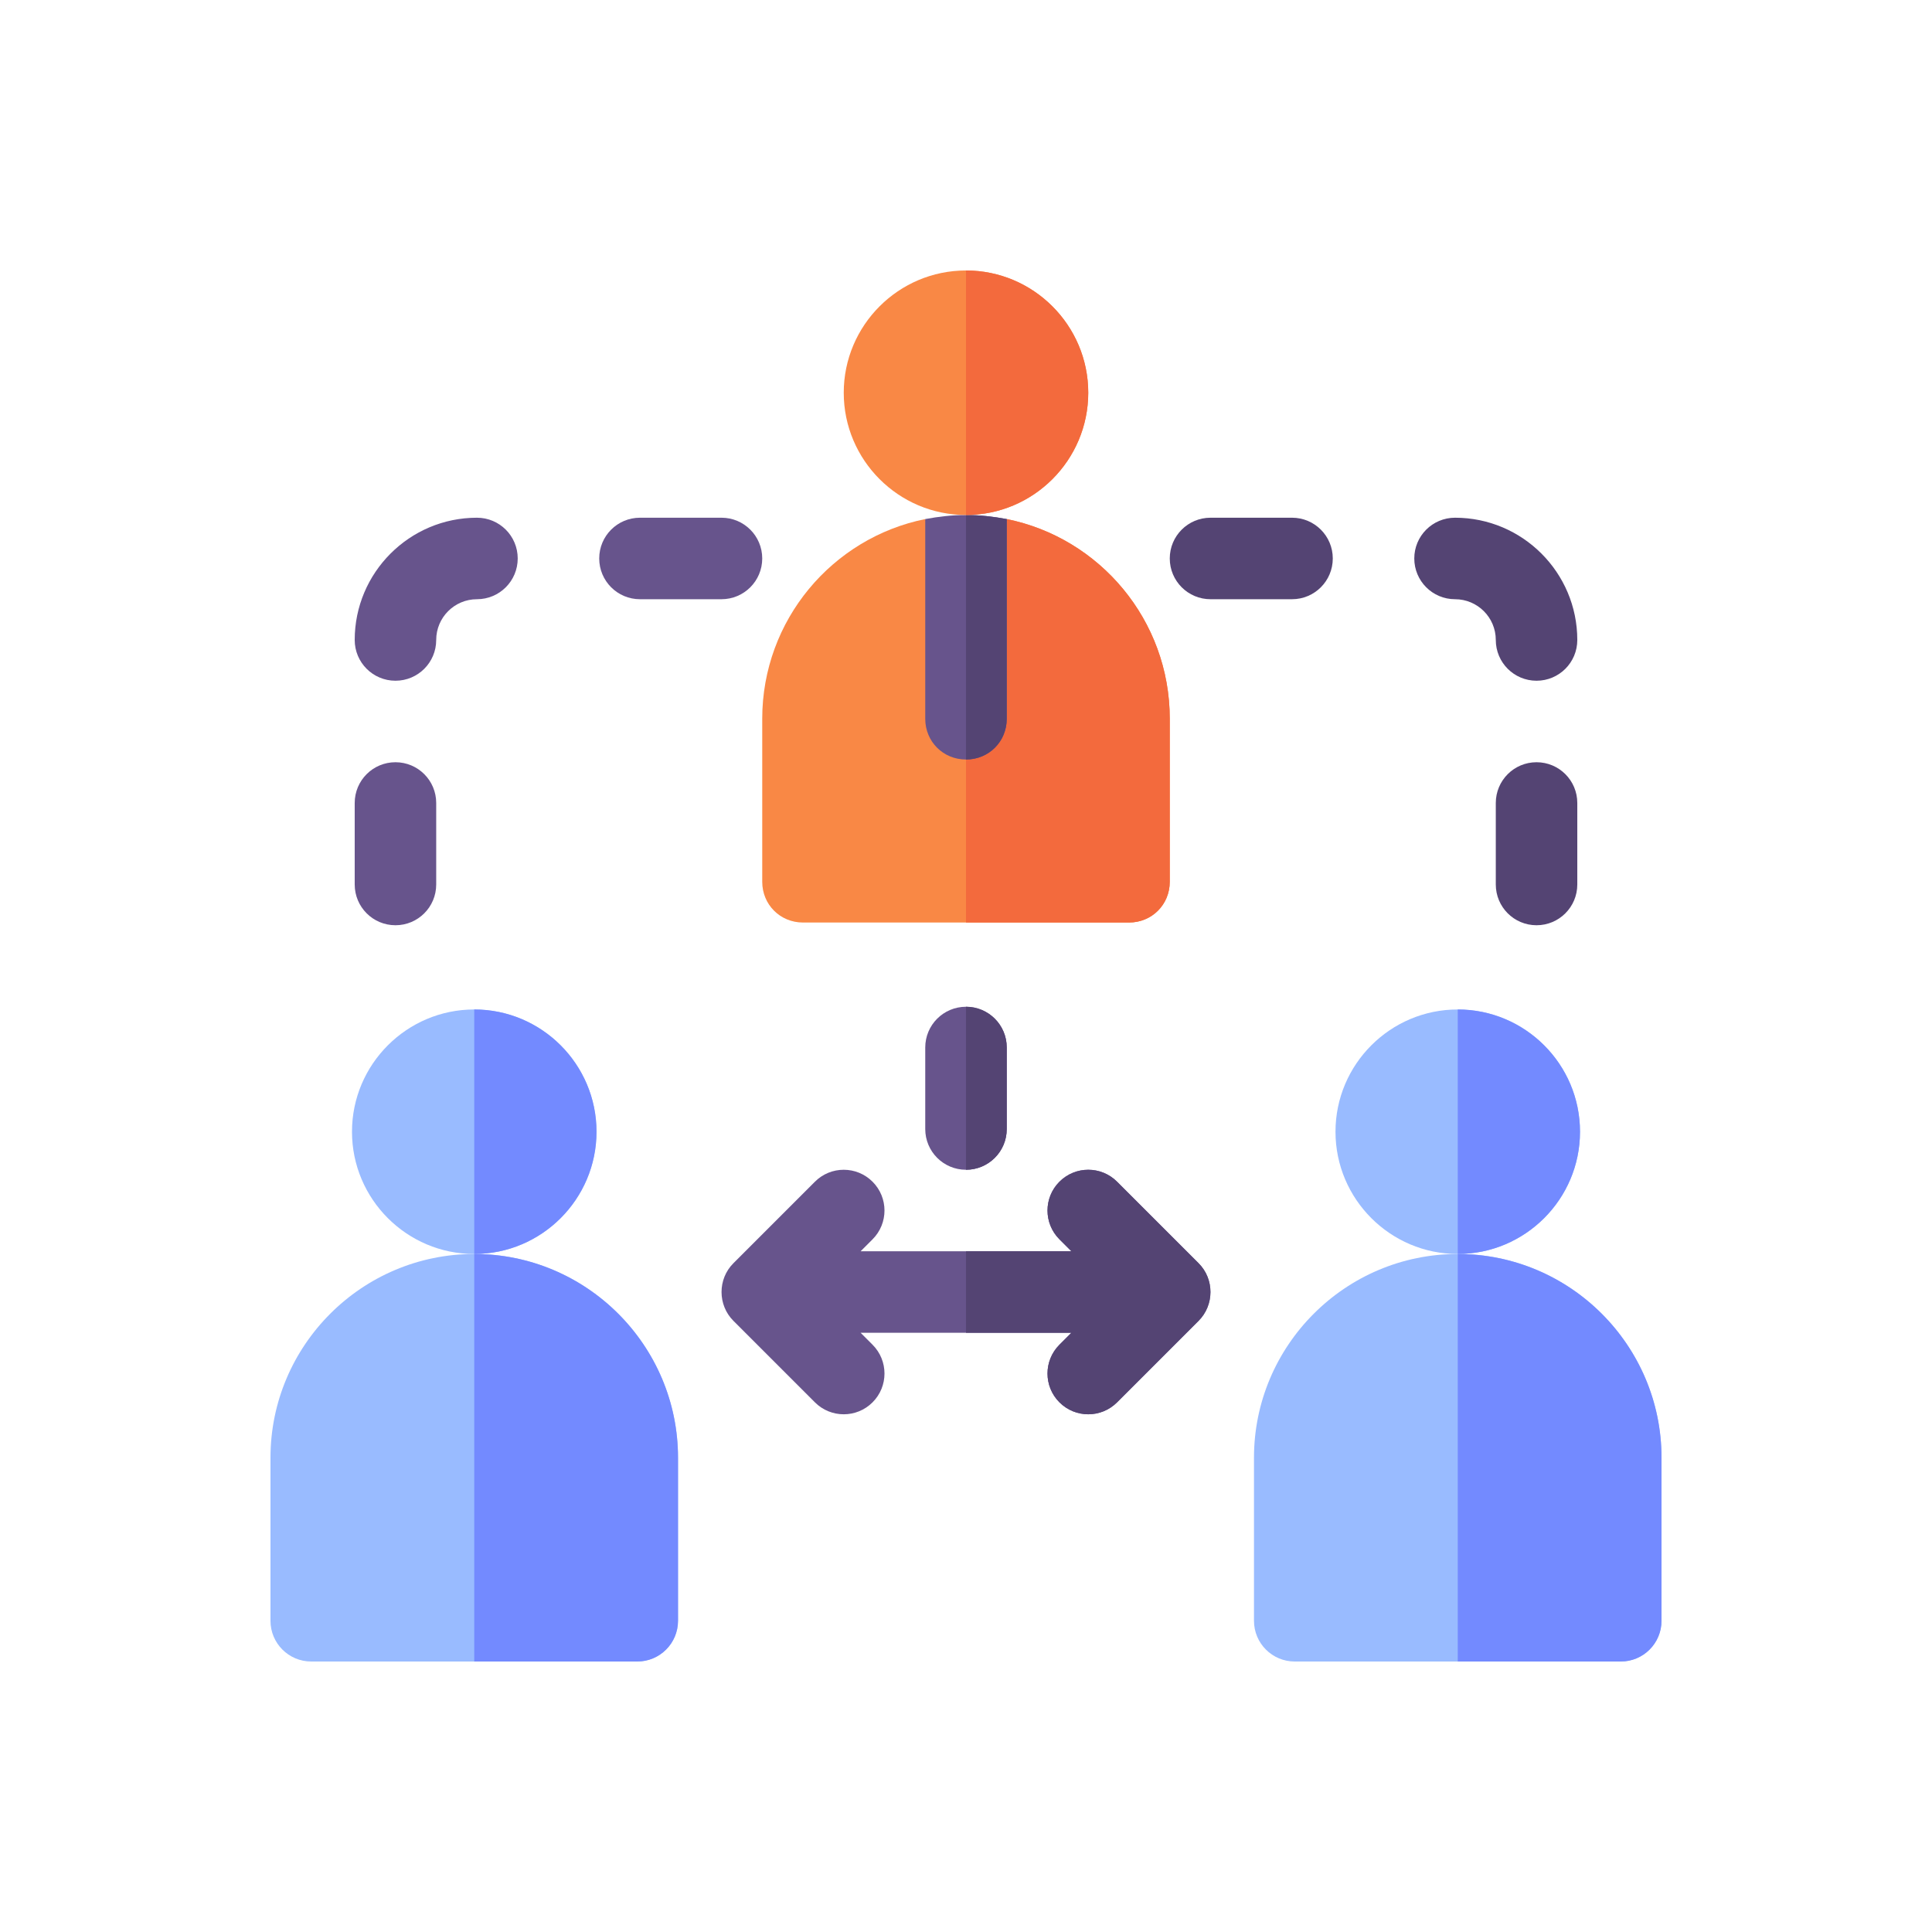 <svg xmlns="http://www.w3.org/2000/svg" width="200" height="200" viewBox="0 0 200 200" fill="none"><g clip-path="url(#clip0_460_3262)"><path d="M104.219 53.734L100 61.75L95.781 53.734C86.162 55.675 78.906 64.197 78.906 74.406V91.281C78.906 93.644 80.762 95.5 83.125 95.5H116.875C119.238 95.5 121.094 93.644 121.094 91.281V74.406C121.094 64.197 113.838 55.675 104.219 53.734Z" fill="#F98845"></path><path d="M116.875 95.5C119.238 95.5 121.094 93.644 121.094 91.281V74.406C121.094 64.197 113.838 55.675 104.219 53.734L100 61.75V95.5H116.875Z" fill="#F36A3D"></path><path d="M65.969 172H32.219C29.887 172 28 170.113 28 167.781V150.906C28 139.276 37.463 129.812 49.094 129.812C60.724 129.812 70.188 139.276 70.188 150.906V167.781C70.188 170.113 68.301 172 65.969 172Z" fill="#99BBFF"></path><path d="M167.781 172H134.031C131.699 172 129.812 170.113 129.812 167.781V150.906C129.812 139.276 139.276 129.812 150.906 129.812C162.537 129.812 172 139.276 172 150.906V167.781C172 170.113 170.113 172 167.781 172Z" fill="#99BBFF"></path><path d="M104.219 53.734V74.406C104.219 76.769 102.363 78.625 100 78.625C97.637 78.625 95.781 76.769 95.781 74.406V53.734C97.131 53.481 98.566 53.312 100 53.312C101.434 53.312 102.869 53.481 104.219 53.734Z" fill="#67548C"></path><path d="M104.219 74.406V53.734C102.869 53.481 101.434 53.312 100 53.312V78.625C102.363 78.625 104.219 76.769 104.219 74.406Z" fill="#544473"></path><path d="M124.071 130.762L115.638 122.33C113.99 120.682 111.32 120.682 109.673 122.33C108.025 123.977 108.025 126.647 109.673 128.295L110.909 129.531H89.09L90.326 128.295C91.974 126.647 91.974 123.977 90.326 122.33C88.678 120.682 86.008 120.682 84.36 122.33L75.928 130.762C74.277 132.409 74.287 135.101 75.928 136.738L84.36 145.17C86.008 146.818 88.678 146.819 90.326 145.17C91.974 143.523 91.974 140.853 90.326 139.205L89.09 137.969H110.909L109.673 139.205C108.025 140.853 108.025 143.523 109.673 145.17C111.32 146.818 113.99 146.819 115.638 145.17L124.071 136.738C125.704 135.109 125.729 132.416 124.071 130.762Z" fill="#67548C"></path><path d="M109.674 145.17C111.321 146.818 113.991 146.818 115.639 145.17L124.072 136.738C125.705 135.109 125.73 132.416 124.072 130.762L115.639 122.329C113.991 120.681 111.321 120.681 109.674 122.329C108.026 123.977 108.026 126.647 109.674 128.295L110.91 129.531H100V137.968H110.909L109.673 139.204C108.025 140.853 108.025 143.522 109.674 145.17Z" fill="#544473"></path><path d="M159.062 95.781C156.731 95.781 154.844 93.894 154.844 91.562V83.125C154.844 80.793 156.731 78.906 159.062 78.906C161.394 78.906 163.281 80.793 163.281 83.125V91.562C163.281 93.894 161.394 95.781 159.062 95.781Z" fill="#544473"></path><path d="M159.062 70.469C156.731 70.469 154.844 68.582 154.844 66.25C154.844 63.922 152.953 62.031 150.625 62.031C148.293 62.031 146.406 60.144 146.406 57.812C146.406 55.481 148.293 53.594 150.625 53.594C157.604 53.594 163.281 59.271 163.281 66.25C163.281 68.582 161.394 70.469 159.062 70.469Z" fill="#544473"></path><path d="M133.75 62.031H125.312C122.981 62.031 121.094 60.144 121.094 57.812C121.094 55.481 122.981 53.594 125.312 53.594H133.75C136.082 53.594 137.969 55.481 137.969 57.812C137.969 60.144 136.082 62.031 133.75 62.031Z" fill="#544473"></path><path d="M40.938 95.781C38.606 95.781 36.719 93.894 36.719 91.562V83.125C36.719 80.793 38.606 78.906 40.938 78.906C43.269 78.906 45.156 80.793 45.156 83.125V91.562C45.156 93.894 43.269 95.781 40.938 95.781Z" fill="#67548C"></path><path d="M40.938 70.469C38.606 70.469 36.719 68.582 36.719 66.25C36.719 59.271 42.396 53.594 49.375 53.594C51.707 53.594 53.594 55.481 53.594 57.812C53.594 60.144 51.707 62.031 49.375 62.031C47.047 62.031 45.156 63.922 45.156 66.25C45.156 68.582 43.269 70.469 40.938 70.469Z" fill="#67548C"></path><path d="M74.688 62.031H66.25C63.918 62.031 62.031 60.144 62.031 57.812C62.031 55.481 63.918 53.594 66.25 53.594H74.688C77.019 53.594 78.906 55.481 78.906 57.812C78.906 60.144 77.019 62.031 74.688 62.031Z" fill="#67548C"></path><path d="M100 121.094C97.668 121.094 95.781 119.207 95.781 116.875V108.438C95.781 106.106 97.668 104.219 100 104.219C102.332 104.219 104.219 106.106 104.219 108.438V116.875C104.219 119.207 102.332 121.094 100 121.094Z" fill="#67548C"></path><path d="M104.219 116.875V108.438C104.219 106.106 102.332 104.219 100 104.219V121.094C102.332 121.094 104.219 119.207 104.219 116.875Z" fill="#544473"></path><path d="M49.094 129.812C42.115 129.812 36.438 124.135 36.438 117.156C36.438 110.177 42.115 104.5 49.094 104.5C56.073 104.5 61.75 110.177 61.75 117.156C61.75 124.135 56.073 129.812 49.094 129.812Z" fill="#99BBFF"></path><path d="M100 53.312C93.021 53.312 87.344 47.635 87.344 40.656C87.344 33.677 93.021 28 100 28C106.979 28 112.656 33.677 112.656 40.656C112.656 47.635 106.979 53.312 100 53.312Z" fill="#F98845"></path><path d="M112.656 40.656C112.656 33.677 106.979 28 100 28V53.312C106.979 53.312 112.656 47.635 112.656 40.656Z" fill="#F36A3D"></path><path d="M150.906 129.812C143.927 129.812 138.25 124.135 138.25 117.156C138.25 110.177 143.927 104.5 150.906 104.5C157.885 104.5 163.562 110.177 163.562 117.156C163.562 124.135 157.885 129.812 150.906 129.812Z" fill="#99BBFF"></path><path d="M167.781 172C170.113 172 172 170.113 172 167.781V150.906C172 139.276 162.537 129.812 150.906 129.812V172H167.781Z" fill="#738AFF"></path><path d="M163.562 117.156C163.562 110.177 157.885 104.5 150.906 104.5V129.812C157.885 129.812 163.562 124.135 163.562 117.156Z" fill="#738AFF"></path><path d="M65.969 172C68.301 172 70.188 170.113 70.188 167.781V150.906C70.188 139.276 60.724 129.812 49.094 129.812V172H65.969Z" fill="#738AFF"></path><path d="M61.75 117.156C61.75 110.177 56.073 104.5 49.094 104.5V129.812C56.073 129.812 61.75 124.135 61.75 117.156Z" fill="#738AFF"></path></g><defs><clipPath id="clip0_460_3262"><rect width="144" height="144" fill="white" transform="translate(28 28)"></rect></clipPath></defs></svg>